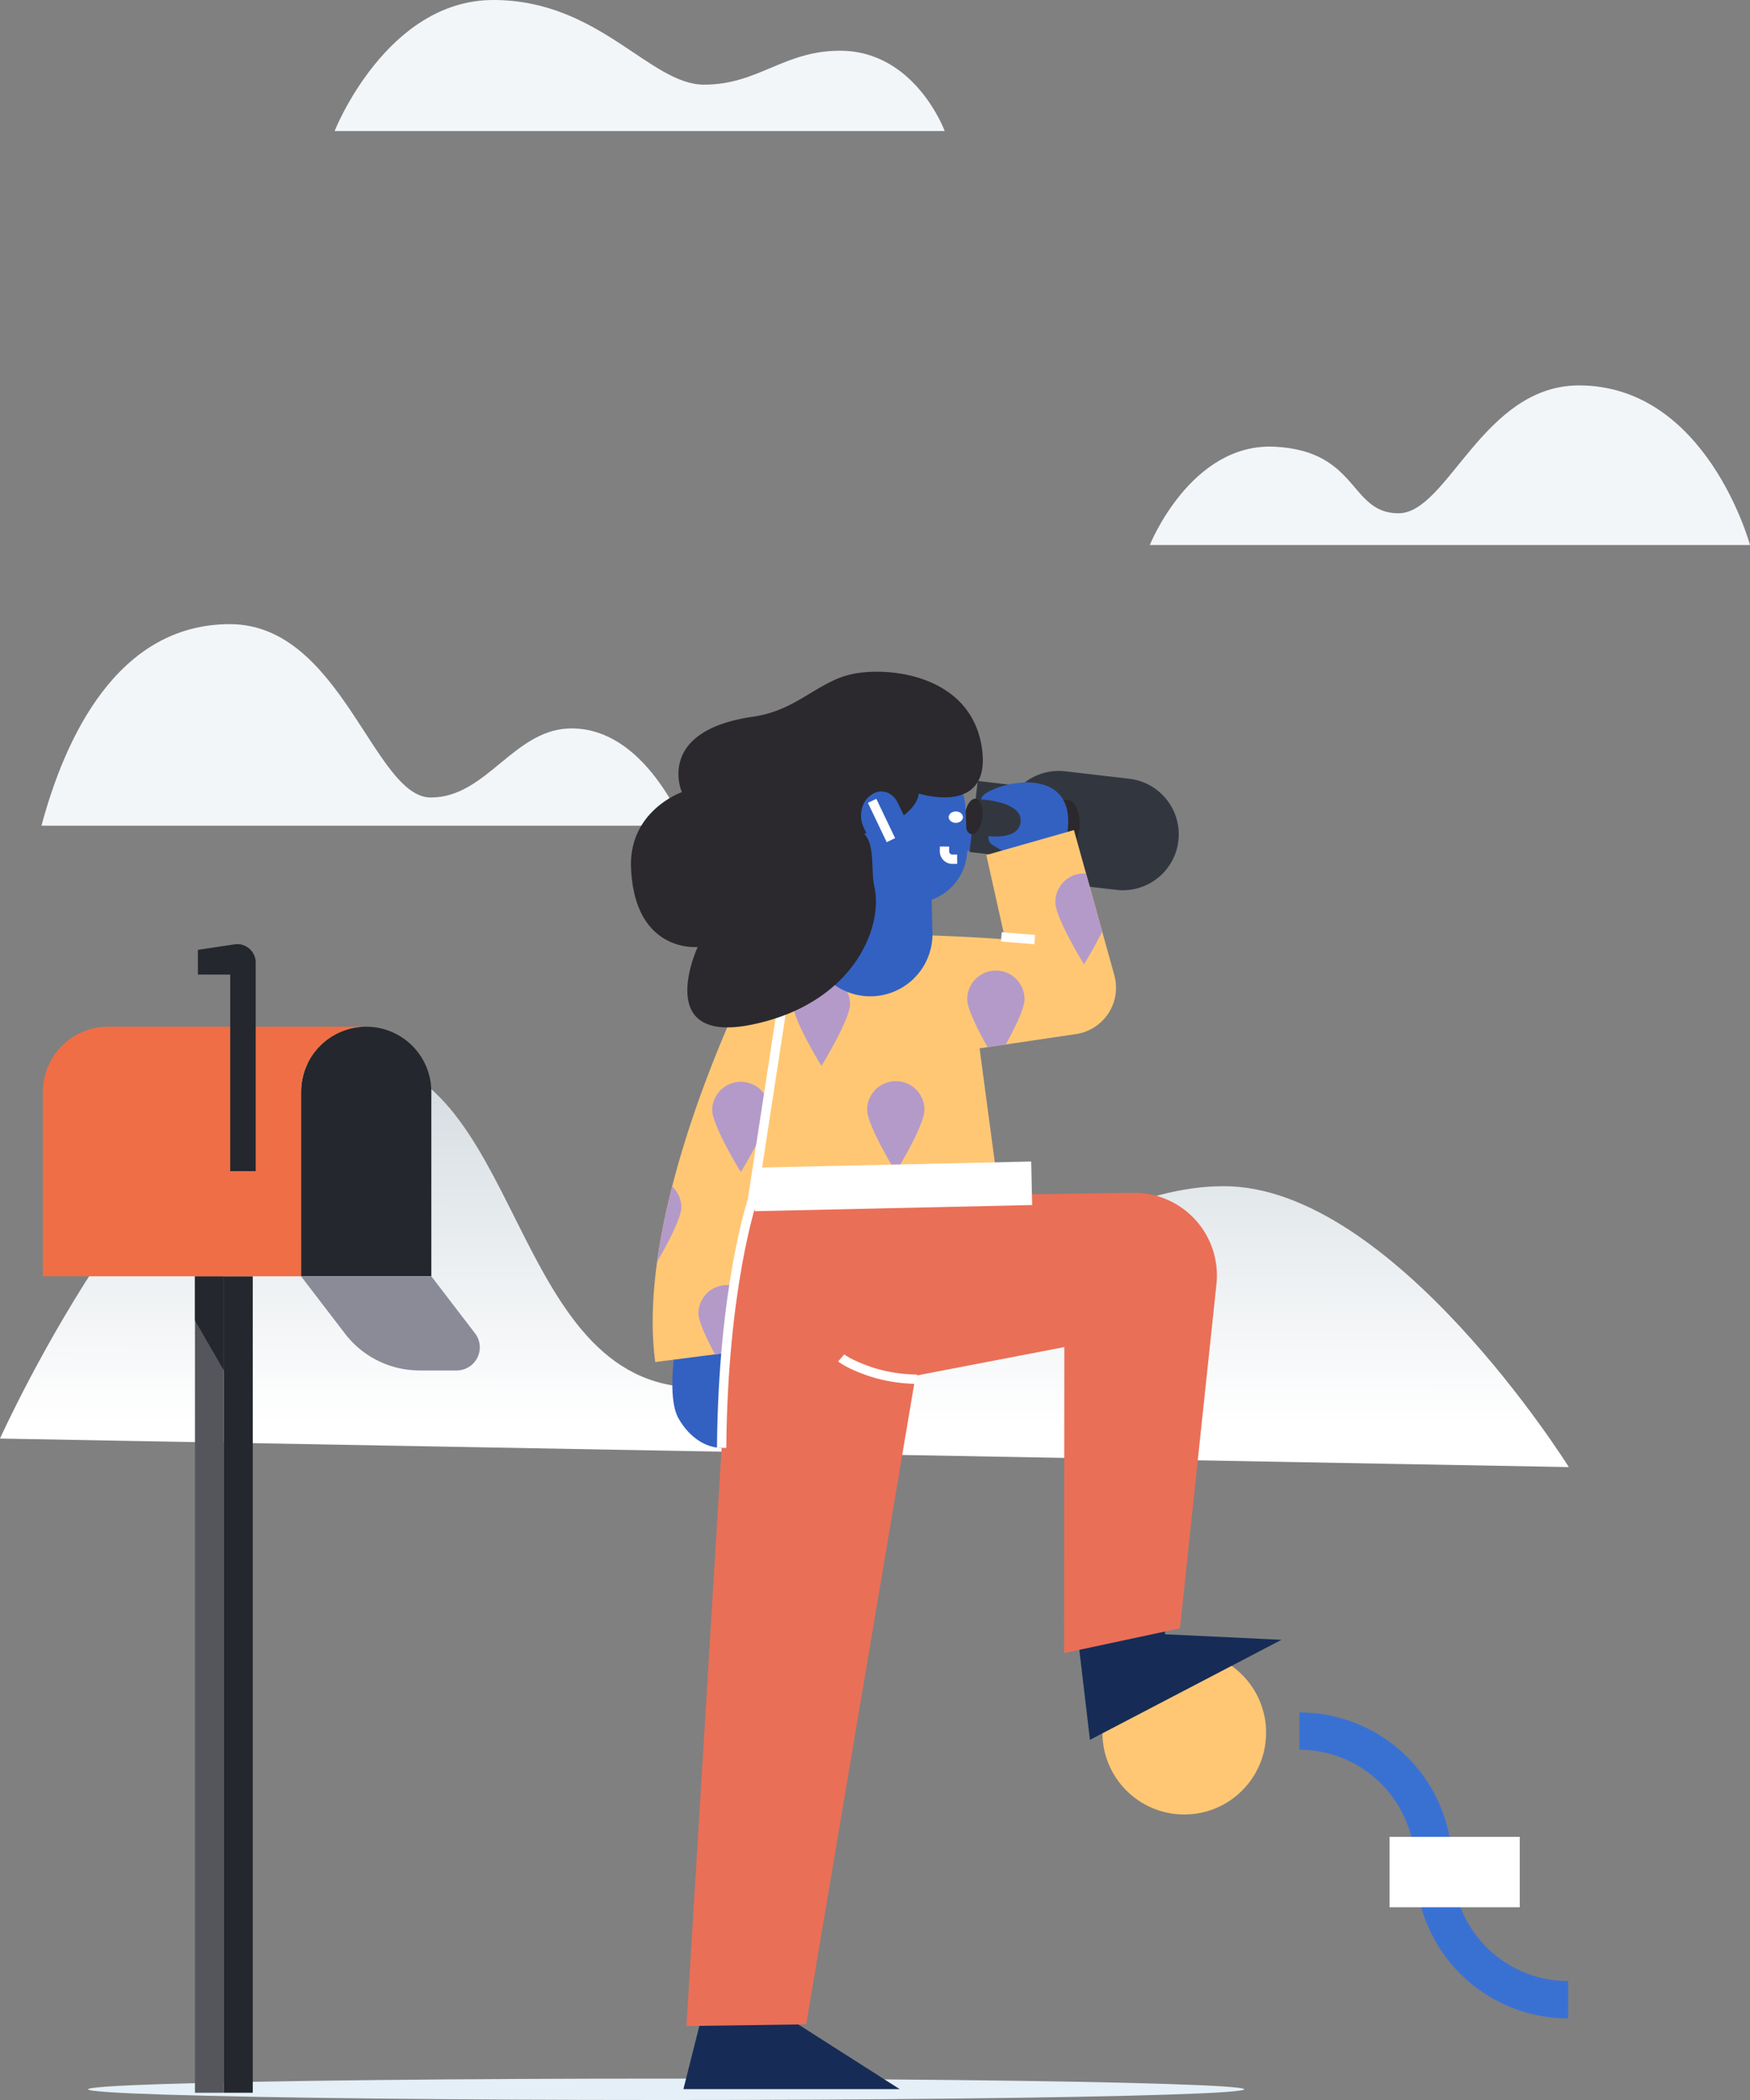 <svg xmlns="http://www.w3.org/2000/svg" xmlns:xlink="http://www.w3.org/1999/xlink" width="563.134" height="675.763" viewBox="0 0 563.134 675.763">
  <rect x="0" y="0" width="563.134" height="675.763" fill="#808080" stroke="none"/>
  <defs>
    <linearGradient id="linear-gradient" x1="0.504" y1="-0.002" x2="0.5" y2="0.897" gradientUnits="objectBoundingBox">
      <stop offset="0.01" stop-color="#d3dbe0"/>
      <stop offset="1" stop-color="#fff"/>
    </linearGradient>
    <clipPath id="clip-path">
      <path id="Path_609" data-name="Path 609" d="M722.108,432.938l-31.021,4.582,6.291,47.061-64.588,1.6,7.431,45.411-53.5,6.881c-7-52.386,33.413-129.77,33.413-129.77l1.486,8.971c5.593-10.933,11.032-17.665,39.9-16.907,29.084.768,37.807,1.719,37.807,1.719l-6.068-27.167,28.2-8.035,12.984,46.665a15.1,15.1,0,0,1-12.335,18.993Z" transform="translate(-585.906 -367.28)" fill="none"/>
    </clipPath>
  </defs>
  <g id="Group_122" data-name="Group 122" transform="translate(-375 -3650)">
    <path id="Path_588" data-name="Path 588" d="M1510.594,250.476H1317.46s13.182-33.022,40.25-31.63,23.922,21.415,39.774,21.415,27.112-41.141,58.073-41.141C1496.713,199.12,1510.594,250.476,1510.594,250.476Z" transform="translate(-572.46 3574.907)" fill="#f2f6f9"/>
    <path id="Path_589" data-name="Path 589" d="M1027.1,350.425h206.866c-7.728-16.372-19.488-30.828-35.509-31.313-19.122-.575-27.741,22.233-46.07,22.233s-28.782-55.785-64.657-55.785C1051.413,285.56,1034.63,322.307,1027.1,350.425Z" transform="translate(-638.76 3565.288)" fill="#f2f6f9"/>
    <path id="Path_585" data-name="Path 585" d="M161.92,637.414S217.209,514.56,273.876,514.56s50.915,106.393,112.451,106.393S501.1,556.2,555.747,556.2s111,90.392,111,90.392" transform="translate(213.08 3475.503)" fill="url(#linear-gradient)"/>
    <ellipse id="Ellipse_153" data-name="Ellipse 153" cx="26.334" cy="26.334" rx="26.334" ry="26.334" transform="translate(729.752 4181.221)" fill="#ffc774"/>
    <path id="Path_586" data-name="Path 586" d="M1006,952.6a43.154,43.154,0,0,1,43.157,43.162" transform="translate(-212.859 3254.459)" fill="none" stroke="#3971d3" stroke-miterlimit="10" stroke-width="12"/>
    <path id="Path_587" data-name="Path 587" d="M1136.627,1083.128a43.154,43.154,0,0,1-43.157-43.158" transform="translate(-256.999 3210.371)" fill="none" stroke="#3971d3" stroke-miterlimit="10" stroke-width="12"/>
    <rect id="Rectangle_106" data-name="Rectangle 106" width="41.899" height="22.644" transform="translate(822.145 4241.087)" fill="#fff"/>
    <path id="Path_591" data-name="Path 591" d="M292.47,171.042H488.794s-9.462-25.849-33.686-25.849c-18.151,0-26.315,10.923-43.742,10.923s-33.755-27.246-67.8-27.246C309.1,128.865,292.47,171.042,292.47,171.042Z" transform="translate(190.202 3521.13)" fill="#f2f6f9"/>
    <g id="Man" transform="translate(403.356 3866.151)">
      <ellipse id="Ellipse_155" data-name="Ellipse 155" cx="186.005" cy="3.443" rx="186.005" ry="3.443" transform="translate(0 452.726)" fill="#e4eff7"/>
      <path id="Path_595" data-name="Path 595" d="M626.59,224.46l5.806,13.088-5.35.639" transform="translate(-344.545 -180.423)" fill="#3361c2"/>
      <line id="Line_333" data-name="Line 333" x2="20.613" y2="2.403" transform="translate(312.347 49.922)" fill="none" stroke="#32373f" stroke-linecap="round" stroke-miterlimit="10" stroke-width="36"/>
      <ellipse id="Ellipse_156" data-name="Ellipse 156" cx="9.1" cy="4.825" rx="9.1" ry="4.825" transform="translate(308.308 58.736) rotate(-83.36)" fill="#2b292d"/>
      <line id="Line_334" data-name="Line 334" x2="27.32" y2="3.151" transform="translate(284.948 46.589)" fill="none" stroke="#32373f" stroke-miterlimit="10" stroke-width="23"/>
      <ellipse id="Ellipse_157" data-name="Ellipse 157" cx="5.737" cy="2.868" rx="5.737" ry="2.868" transform="translate(281.429 51.95) rotate(-83.36)" fill="#2b292d"/>
      <path id="Path_596" data-name="Path 596" d="M799.33,341.821s-.05-.991,1.625-2.066c6.935-4.374,27.444-7.614,26.315,10.547-1.095,17.611-17.621,10.557-24.175,6.227a2.745,2.745,0,0,1-1.4-2.928s9.987,1.461,10.314-4.855S799.33,341.821,799.33,341.821Z" transform="translate(-511.925 -300.716)" fill="#3361c2"/>
      <path id="Path_597" data-name="Path 597" d="M599.6,701.394s-2.7,15.946.991,22.56,9.695,10.254,15.614,9.5c2.863-.362,14.3-16.615,14.3-16.615L614.1,699.09Z" transform="translate(-410.654 -483.765)" fill="#3361c2"/>
      <path id="Path_598" data-name="Path 598" d="M513.536,1034.713h-69.6l5.256-20.851,31.12-.342Z" transform="translate(-252.376 -578.598)" fill="#162c56"/>
      <path id="Path_599" data-name="Path 599" d="M727.868,752.16l.436,4.3,37.436,1.773-61.63,32.19-3.829-32.413Z" transform="translate(-381.731 -446.711)" fill="#162c56"/>
      <path id="Path_600" data-name="Path 600" d="M722.108,432.938l-31.021,4.582,6.291,47.061-64.588,1.6,7.431,45.411-53.5,6.881c-7-52.386,33.413-129.77,33.413-129.77l1.486,8.971c5.593-10.933,11.032-17.665,39.9-16.907,29.084.768,37.807,1.719,37.807,1.719l-6.068-27.167,28.2-8.035,12.984,46.665a15.1,15.1,0,0,1-12.335,18.993Z" transform="translate(-404.227 -316.327)" fill="#ffc774"/>
      <g id="Group_72" data-name="Group 72" transform="translate(181.679 50.953)" clip-path="url(#clip-path)">
        <path id="Path_601" data-name="Path 601" d="M585.733,602.9c0,5.093-9.219,20.028-9.219,20.028s-9.224-14.936-9.224-20.028a9.224,9.224,0,0,1,18.443,0Z" transform="translate(-576.512 -481.633)" fill="#b49ac9"/>
        <path id="Path_602" data-name="Path 602" d="M634.043,671.822c0,5.092-9.224,20.033-9.224,20.033s-9.219-14.941-9.219-20.033a9.224,9.224,0,0,1,18.443,0Z" transform="translate(-600.89 -516.411)" fill="#b49ac9"/>
        <path id="Path_603" data-name="Path 603" d="M642.963,539.823c0,5.093-9.219,20.033-9.219,20.033s-9.224-14.946-9.224-20.033a9.224,9.224,0,0,1,18.443,0Z" transform="translate(-605.391 -449.802)" fill="#b49ac9"/>
        <path id="Path_604" data-name="Path 604" d="M695.343,470.892c0,5.093-9.224,20.028-9.224,20.028s-9.219-14.936-9.219-20.028a9.224,9.224,0,0,1,18.443,0Z" transform="translate(-631.823 -415.018)" fill="#b49ac9"/>
        <path id="Path_605" data-name="Path 605" d="M743.648,539.609c0,5.092-9.219,20.033-9.219,20.033s-9.219-14.946-9.219-20.033a9.219,9.219,0,1,1,18.438,0Z" transform="translate(-656.201 -449.589)" fill="#b49ac9"/>
        <path id="Path_606" data-name="Path 606" d="M752.573,407.822c0,5.092-9.224,20.033-9.224,20.033s-9.219-14.951-9.219-20.033a9.224,9.224,0,0,1,18.443,0Z" transform="translate(-660.703 -383.192)" fill="#b49ac9"/>
        <path id="Path_607" data-name="Path 607" d="M808.658,467.759c0,5.092-9.219,20.028-9.219,20.028s-9.219-14.936-9.219-20.028a9.219,9.219,0,0,1,18.438,0Z" transform="translate(-689.007 -413.332)" fill="#b49ac9"/>
        <path id="Path_608" data-name="Path 608" d="M865.888,404.669c0,5.093-9.219,20.033-9.219,20.033s-9.219-14.941-9.219-20.033a9.219,9.219,0,1,1,18.438,0Z" transform="translate(-717.886 -381.495)" fill="#b49ac9"/>
      </g>
      <path id="Path_610" data-name="Path 610" d="M778.365,632.492,766.634,743.066l-37.282,7.966.079-98.467-47.859,9.2L646.361,870.5l-38.521.54,13.455-221.133a171.091,171.091,0,0,1,2.972-22.892l4.265-21.579,62.611-1.635,60.436-.877a26.592,26.592,0,0,1,26.785,29.564Z" transform="translate(-415.296 -435.238)" fill="#ea6f57"/>
      <path id="Path_611" data-name="Path 611" d="M650,483.82l-9.452,61.516S631.106,573.3,630.68,624.9" transform="translate(-426.821 -375.136)" fill="none" stroke="#fff" stroke-miterlimit="10" stroke-width="3"/>
      <line id="Line_335" data-name="Line 335" x2="1.011" y2="41.008" transform="translate(250.687 43.443)" fill="none" stroke="#3361c2" stroke-linecap="round" stroke-linejoin="round" stroke-width="40"/>
      <path id="Path_612" data-name="Path 612" d="M730.966,366.131l2.165.307a17.269,17.269,0,0,0,19.682-17.863l-.555-12.558a17.274,17.274,0,0,0-15.01-16.348h0a17.269,17.269,0,0,0-19.364,14.861l-1.605,12.251a17.269,17.269,0,0,0,14.688,19.349Z" transform="translate(-469.94 -292.227)" fill="#3361c2"/>
      <path id="Path_613" data-name="Path 613" d="M571.811,327.672C573.025,355.1,593.256,353,593.256,353s-14.7,31.66,17.636,24.942,42.2-31.164,39.214-44.327c-1.194-5.241.322-13.474-3.3-17.041,17.541-5.083,17.606-12.954,17.606-12.954s23.417,7.535,20.311-14.52-26.637-26.206-39.972-24.239a27.993,27.993,0,0,0-8.1,2.512c-8.248,3.928-14.262,9.883-25.666,11.542-31.511,4.592-22.827,24.274-22.827,24.274S570.994,309.12,571.811,327.672Z" transform="translate(-397.1 -264.424)" fill="#2b292d"/>
      <ellipse id="Ellipse_158" data-name="Ellipse 158" cx="2.289" cy="1.838" rx="2.289" ry="1.838" transform="translate(276.927 44.964)" fill="#fff"/>
      <path id="Path_614" data-name="Path 614" d="M778.016,383.611a2.559,2.559,0,0,1-2.586-2.581" transform="translate(-499.865 -323.266)" fill="#3361c2" stroke="#fff" stroke-linecap="square" stroke-miterlimit="10" stroke-width="3"/>
      <path id="Path_615" data-name="Path 615" d="M733.619,363.013l.391-.272c2.918-2.081,3.913-6.7,2.209-10.264l-3.136-6.584c-1.7-3.562-5.484-4.78-8.421-2.7l-.386.277c-2.923,2.081-3.918,6.7-2.214,10.264l3.141,6.579C726.921,363.885,730.7,365.094,733.619,363.013Z" transform="translate(-472.514 -303.659)" fill="#3361c2"/>
      <line id="Line_336" data-name="Line 336" x2="4.751" y2="9.947" transform="translate(252.931 42.903)" fill="#3361c2" stroke="#fff" stroke-linecap="square" stroke-miterlimit="10" stroke-width="3"/>
      <path id="Path_616" data-name="Path 616" d="M732.8,717.016a50.436,50.436,0,0,1-13.781-2.031c-8.045-2.556-10.631-4.825-10.631-4.825" transform="translate(-466.035 -489.351)" fill="none" stroke="#fff" stroke-miterlimit="10" stroke-width="3"/>
      <line id="Line_337" data-name="Line 337" x2="7.758" y2="0.644" transform="translate(295.361 85.431)" fill="#3361c2" stroke="#fff" stroke-linecap="square" stroke-miterlimit="10" stroke-width="3"/>
      <line id="Line_338" data-name="Line 338" y1="1.982" x2="89.263" transform="translate(214.361 164.618)" fill="none" stroke="#fff" stroke-miterlimit="10" stroke-width="14"/>
    </g>
    <g id="Group_121" data-name="Group 121" transform="translate(388.79 3953.818)">
      <path id="Path_368" data-name="Path 368" d="M1368.129,566.275v59.361H1326.22V566.275a20.959,20.959,0,0,1,20.885-20.955h.069l1.021.03a20.945,20.945,0,0,1,19.909,19.909C1368.124,565.591,1368.129,565.933,1368.129,566.275Z" transform="translate(-1243.12 -518.754)" fill="#24272d"/>
      <rect id="Rectangle_58" data-name="Rectangle 58" width="9.298" height="262.725" transform="translate(58.247 106.882)" fill="#24272d"/>
      <rect id="Rectangle_59" data-name="Rectangle 59" width="9.298" height="262.725" transform="translate(48.948 106.882)" fill="#54565b"/>
      <path id="Path_369" data-name="Path 369" d="M1336.669,707.46H1294.76l14.128,18.448a30.218,30.218,0,0,0,24,11.845h11.964a7.431,7.431,0,0,0,5.89-11.929Z" transform="translate(-1211.659 -600.573)" fill="#8a8b96"/>
      <path id="Path_370" data-name="Path 370" d="M1317.85,614.13v14.183l9.3,16.11V614.13Z" transform="translate(-1268.906 -507.243)" fill="#24272d"/>
      <path id="Path_380" data-name="Path 380" d="M1472.64,545.32a20.96,20.96,0,0,0-20.89,20.955v59.361h-83.1v-59.3a21.023,21.023,0,0,1,21.019-21.019Z" transform="translate(-1368.65 -518.754)" fill="#ef6e45"/>
      <path id="Path_381" data-name="Path 381" d="M1458.917,497.641v67.094h-8.2V501.49h-10.4v-7.961l11.765-1.768a5.945,5.945,0,0,1,6.841,5.88Z" transform="translate(-1390.425 -491.693)" fill="#24272d"/>
    </g>
  </g>
</svg>
